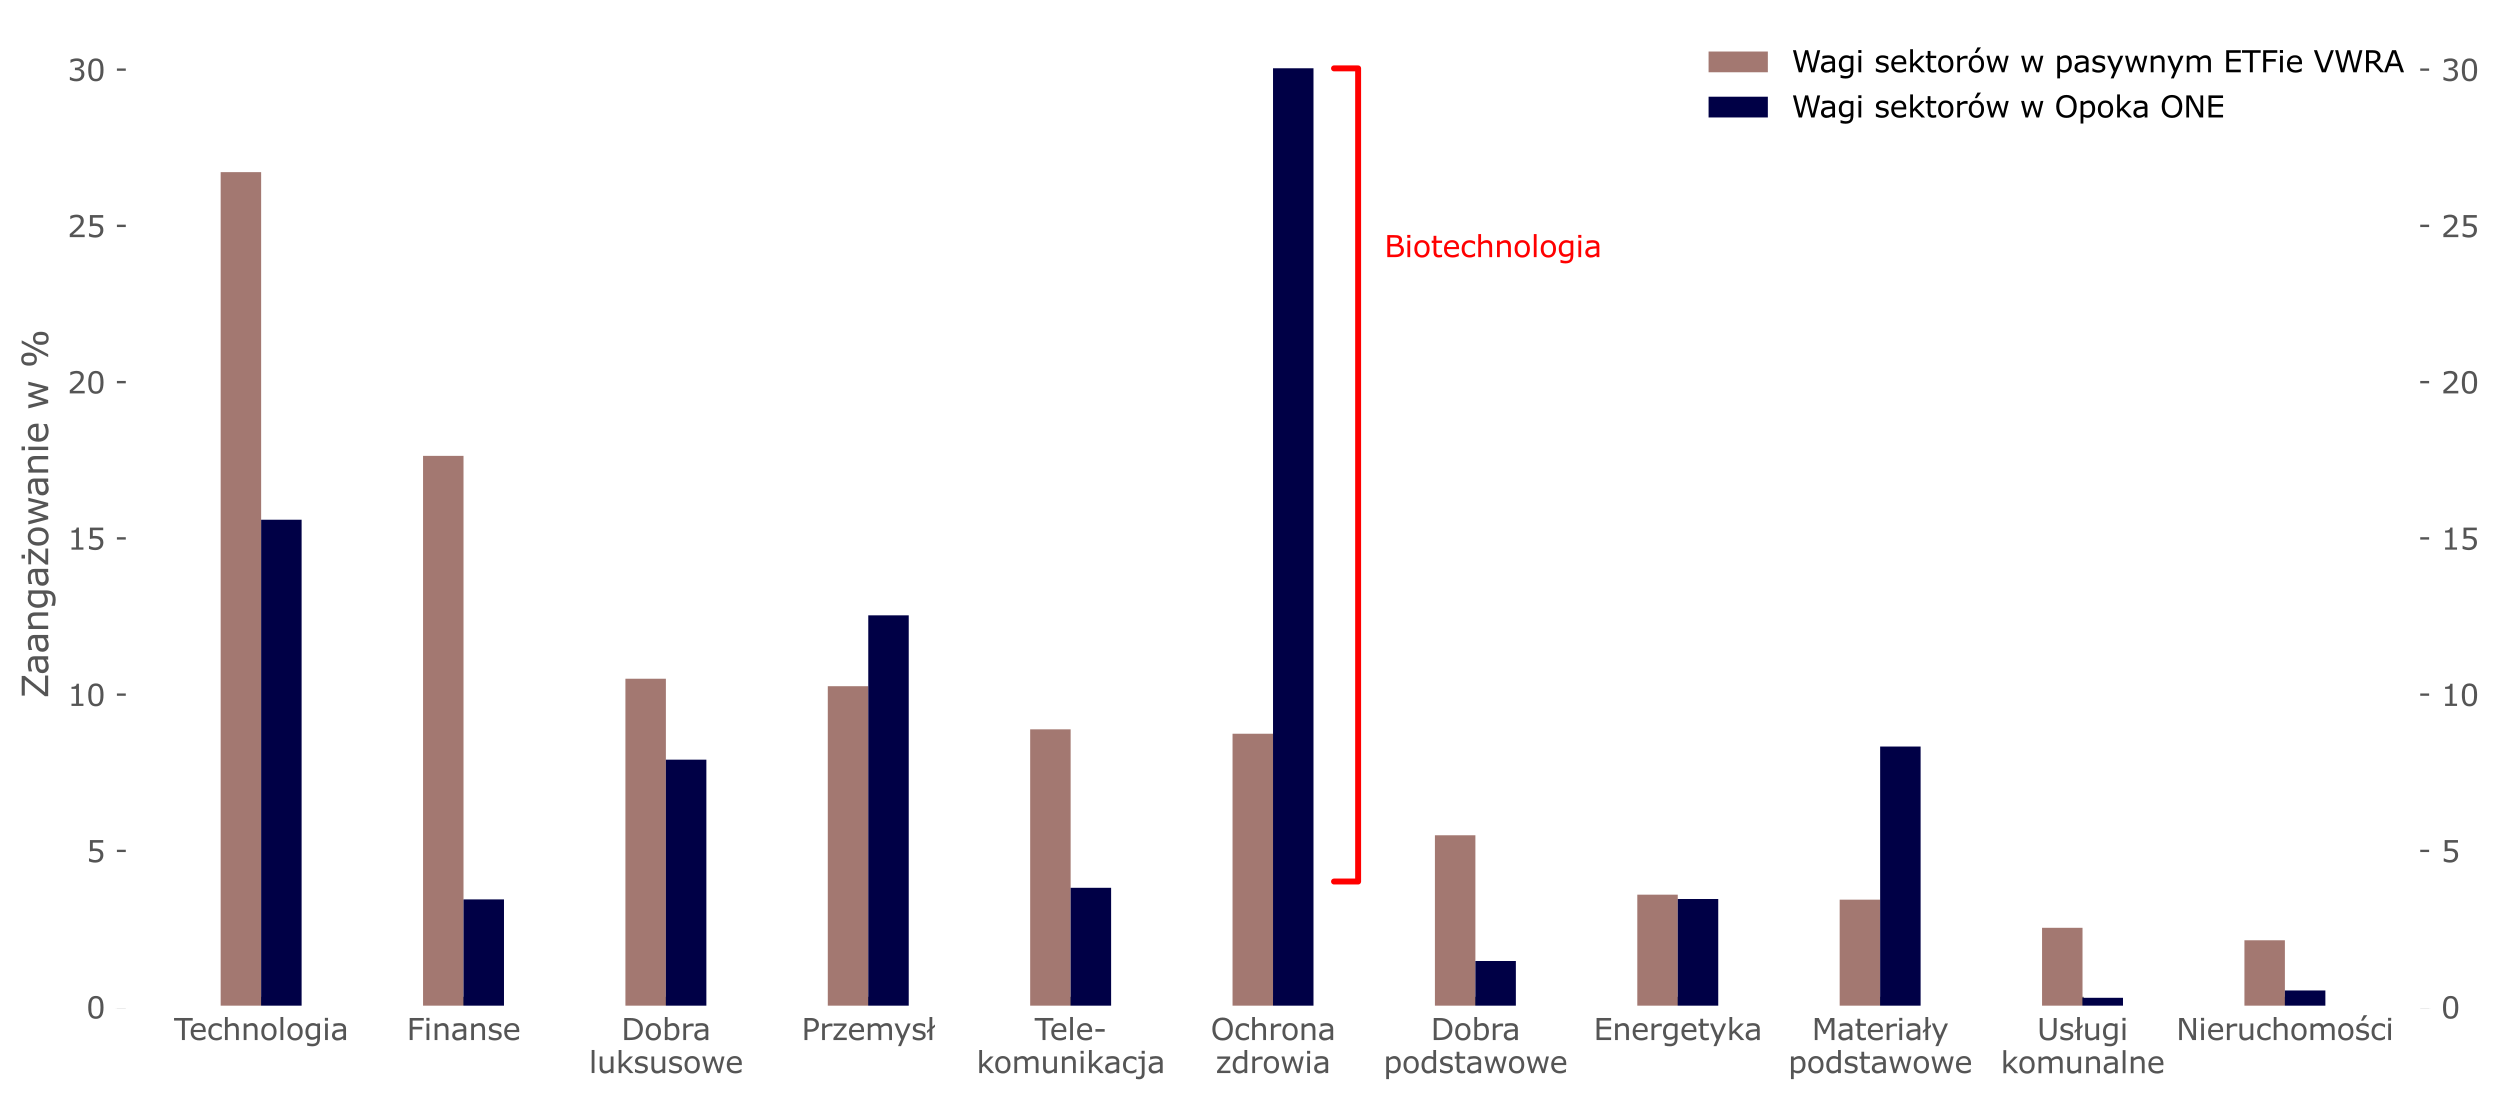 <svg version="1.1" xmlns="http://www.w3.org/2000/svg" viewBox="0 0 843.564 371.335" height="371.335pt" width="843.564pt" xmlns:xlink="http://www.w3.org/1999/xlink">
 <defs>
  <style type="text/css">*{stroke-linejoin: round; stroke-linecap: butt}</style>
 </defs>
 <g id="figure_1">
  <g id="patch_1">
   <path style="fill: #ffffff" d="M 0 371.335 
L 843.564 371.335 
L 843.564 0 
L 0 0 
z"></path>
  </g>
  <g id="axes_1">
   <g id="patch_2">
    <path style="fill: #ffffff" d="M 38.949 339.84 
L 820.149 339.84 
L 820.149 7.2 
L 38.949 7.2 
z"></path>
   </g>
   <g id="matplotlib.axis_1"></g>
   <g id="matplotlib.axis_2"></g>
   <g id="patch_3">
    <path style="fill: none; stroke: #ffffff; stroke-linejoin: miter; stroke-linecap: square" d="M 38.949 339.84 
L 38.949 7.2"></path>
   </g>
   <g id="patch_4">
    <path style="fill: none; stroke: #ffffff; stroke-linejoin: miter; stroke-linecap: square" d="M 820.149 339.84 
L 820.149 7.2"></path>
   </g>
   <g id="patch_5">
    <path style="fill: none; stroke: #ffffff; stroke-linejoin: miter; stroke-linecap: square" d="M 38.949 339.84 
L 820.149 339.84"></path>
   </g>
   <g id="patch_6">
    <path style="fill: none; stroke: #ffffff; stroke-linejoin: miter; stroke-linecap: square" d="M 38.949 7.2 
L 820.149 7.2"></path>
   </g>
  </g>
  <g id="axes_2">
   <g id="patch_7">
    <path style="fill: #ffffff" d="M 38.949 339.84 
L 820.149 339.84 
L 820.149 7.2 
L 38.949 7.2 
z"></path>
   </g>
   <g id="matplotlib.axis_3">
    <g id="xtick_1">
     <g id="line2d_1">
      <path style="fill: none; stroke: #ffffff; stroke-width: 0.8; stroke-linecap: square" clip-path="url(#p72322d49a3)" d="M 88.115 339.84 
L 88.115 7.2"></path>
     </g>
     <g id="line2d_2">
      <defs>
       <path style="stroke: #555555; stroke-width: 0.8" d="M 0 0 
L 0 -3.5" id="m194897a6a4"></path>
      </defs>
      <g>
       <use style="fill: #555555; stroke: #555555; stroke-width: 0.8" y="339.84" x="88.115" xlink:href="#m194897a6a4"></use>
      </g>
     </g>
     <g id="text_1">
      
      <g transform="translate(58.728 350.938) scale(0.1 -0.1)" style="fill: #555555">
       <defs>
        <path transform="scale(0.016)" d="M 3944 4103 
L 2281 4103 
L 2281 0 
L 1663 0 
L 1663 4103 
L 0 4103 
L 0 4653 
L 3944 4653 
L 3944 4103 
z" id="Verdana-54"></path>
        <path transform="scale(0.016)" d="M 3500 1684 
L 928 1684 
Q 928 1363 1025 1123 
Q 1122 884 1291 731 
Q 1453 581 1676 506 
Q 1900 431 2169 431 
Q 2525 431 2886 573 
Q 3247 716 3400 853 
L 3431 853 
L 3431 213 
Q 3134 88 2825 3 
Q 2516 -81 2175 -81 
Q 1306 -81 818 389 
Q 331 859 331 1725 
Q 331 2581 798 3084 
Q 1266 3588 2028 3588 
Q 2734 3588 3117 3175 
Q 3500 2763 3500 2003 
L 3500 1684 
z
M 2928 2134 
Q 2925 2597 2695 2850 
Q 2466 3103 1997 3103 
Q 1525 3103 1245 2825 
Q 966 2547 928 2134 
L 2928 2134 
z" id="Verdana-65"></path>
        <path transform="scale(0.016)" d="M 3159 219 
Q 2866 78 2602 0 
Q 2338 -78 2041 -78 
Q 1663 -78 1347 33 
Q 1031 144 806 369 
Q 578 594 453 937 
Q 328 1281 328 1741 
Q 328 2597 798 3084 
Q 1269 3572 2041 3572 
Q 2341 3572 2630 3487 
Q 2919 3403 3159 3281 
L 3159 2628 
L 3128 2628 
Q 2859 2838 2573 2950 
Q 2288 3063 2016 3063 
Q 1516 3063 1227 2727 
Q 938 2391 938 1741 
Q 938 1109 1220 770 
Q 1503 431 2016 431 
Q 2194 431 2378 478 
Q 2563 525 2709 600 
Q 2838 666 2950 739 
Q 3063 813 3128 866 
L 3159 866 
L 3159 219 
z" id="Verdana-63"></path>
        <path transform="scale(0.016)" d="M 3497 0 
L 2909 0 
L 2909 1988 
Q 2909 2228 2881 2439 
Q 2853 2650 2778 2769 
Q 2700 2900 2553 2964 
Q 2406 3028 2172 3028 
Q 1931 3028 1668 2909 
Q 1406 2791 1166 2606 
L 1166 0 
L 578 0 
L 578 4863 
L 1166 4863 
L 1166 3103 
Q 1441 3331 1734 3459 
Q 2028 3588 2338 3588 
Q 2903 3588 3200 3247 
Q 3497 2906 3497 2266 
L 3497 0 
z" id="Verdana-68"></path>
        <path transform="scale(0.016)" d="M 3497 0 
L 2909 0 
L 2909 1988 
Q 2909 2228 2881 2439 
Q 2853 2650 2778 2769 
Q 2700 2900 2553 2964 
Q 2406 3028 2172 3028 
Q 1931 3028 1668 2909 
Q 1406 2791 1166 2606 
L 1166 0 
L 578 0 
L 578 3491 
L 1166 3491 
L 1166 3103 
Q 1441 3331 1734 3459 
Q 2028 3588 2338 3588 
Q 2903 3588 3200 3247 
Q 3497 2906 3497 2266 
L 3497 0 
z" id="Verdana-6e"></path>
        <path transform="scale(0.016)" d="M 3553 1744 
Q 3553 891 3115 397 
Q 2678 -97 1944 -97 
Q 1203 -97 767 397 
Q 331 891 331 1744 
Q 331 2597 767 3092 
Q 1203 3588 1944 3588 
Q 2678 3588 3115 3092 
Q 3553 2597 3553 1744 
z
M 2947 1744 
Q 2947 2422 2681 2751 
Q 2416 3081 1944 3081 
Q 1466 3081 1202 2751 
Q 938 2422 938 1744 
Q 938 1088 1203 748 
Q 1469 409 1944 409 
Q 2413 409 2680 745 
Q 2947 1081 2947 1744 
z" id="Verdana-6f"></path>
        <path transform="scale(0.016)" d="M 1172 0 
L 584 0 
L 584 4863 
L 1172 4863 
L 1172 0 
z" id="Verdana-6c"></path>
        <path transform="scale(0.016)" d="M 3409 397 
Q 3409 -491 3006 -906 
Q 2603 -1322 1766 -1322 
Q 1488 -1322 1223 -1283 
Q 959 -1244 703 -1172 
L 703 -572 
L 734 -572 
Q 878 -628 1190 -711 
Q 1503 -794 1816 -794 
Q 2116 -794 2312 -722 
Q 2509 -650 2619 -522 
Q 2728 -400 2775 -228 
Q 2822 -56 2822 156 
L 2822 475 
Q 2556 263 2314 158 
Q 2072 53 1697 53 
Q 1072 53 705 504 
Q 338 956 338 1778 
Q 338 2228 464 2554 
Q 591 2881 809 3119 
Q 1013 3341 1303 3464 
Q 1594 3588 1881 3588 
Q 2184 3588 2389 3527 
Q 2594 3466 2822 3341 
L 2859 3491 
L 3409 3491 
L 3409 397 
z
M 2822 959 
L 2822 2863 
Q 2588 2969 2386 3014 
Q 2184 3059 1984 3059 
Q 1500 3059 1222 2734 
Q 944 2409 944 1791 
Q 944 1203 1150 900 
Q 1356 597 1834 597 
Q 2091 597 2348 695 
Q 2606 794 2822 959 
z" id="Verdana-67"></path>
        <path transform="scale(0.016)" d="M 1209 4075 
L 547 4075 
L 547 4684 
L 1209 4684 
L 1209 4075 
z
M 1172 0 
L 584 0 
L 584 3491 
L 1172 3491 
L 1172 0 
z" id="Verdana-69"></path>
        <path transform="scale(0.016)" d="M 3291 0 
L 2706 0 
L 2706 372 
Q 2628 319 2495 223 
Q 2363 128 2238 72 
Q 2091 0 1900 -48 
Q 1709 -97 1453 -97 
Q 981 -97 653 215 
Q 325 528 325 1013 
Q 325 1409 495 1654 
Q 666 1900 981 2041 
Q 1300 2181 1747 2231 
Q 2194 2281 2706 2306 
L 2706 2397 
Q 2706 2597 2636 2728 
Q 2566 2859 2434 2934 
Q 2309 3006 2134 3031 
Q 1959 3056 1769 3056 
Q 1538 3056 1253 2995 
Q 969 2934 666 2819 
L 634 2819 
L 634 3416 
Q 806 3463 1131 3519 
Q 1456 3575 1772 3575 
Q 2141 3575 2414 3514 
Q 2688 3453 2888 3306 
Q 3084 3163 3187 2934 
Q 3291 2706 3291 2369 
L 3291 0 
z
M 2706 859 
L 2706 1831 
Q 2438 1816 2073 1784 
Q 1709 1753 1497 1694 
Q 1244 1622 1087 1470 
Q 931 1319 931 1053 
Q 931 753 1112 601 
Q 1294 450 1666 450 
Q 1975 450 2231 570 
Q 2488 691 2706 859 
z" id="Verdana-61"></path>
       </defs>
       <use xlink:href="#Verdana-54"></use>
       <use x="50.871" xlink:href="#Verdana-65"></use>
       <use x="110.441" xlink:href="#Verdana-63"></use>
       <use x="162.541" xlink:href="#Verdana-68"></use>
       <use x="225.822" xlink:href="#Verdana-6e"></use>
       <use x="289.104" xlink:href="#Verdana-6f"></use>
       <use x="349.797" xlink:href="#Verdana-6c"></use>
       <use x="377.238" xlink:href="#Verdana-6f"></use>
       <use x="437.932" xlink:href="#Verdana-67"></use>
       <use x="500.236" xlink:href="#Verdana-69"></use>
       <use x="527.678" xlink:href="#Verdana-61"></use>
      </g>
     </g>
    </g>
    <g id="xtick_2">
     <g id="line2d_3">
      <path style="fill: none; stroke: #ffffff; stroke-width: 0.8; stroke-linecap: square" clip-path="url(#p72322d49a3)" d="M 156.402 339.84 
L 156.402 7.2"></path>
     </g>
     <g id="line2d_4">
      <g>
       <use style="fill: #555555; stroke: #555555; stroke-width: 0.8" y="339.84" x="156.402" xlink:href="#m194897a6a4"></use>
      </g>
     </g>
     <g id="text_2">
      
      <g transform="translate(137.242 350.938) scale(0.1 -0.1)" style="fill: #555555">
       <defs>
        <path transform="scale(0.016)" d="M 3597 4103 
L 1244 4103 
L 1244 2791 
L 3266 2791 
L 3266 2241 
L 1244 2241 
L 1244 0 
L 625 0 
L 625 4653 
L 3597 4653 
L 3597 4103 
z" id="Verdana-46"></path>
        <path transform="scale(0.016)" d="M 3072 1006 
Q 3072 528 2676 222 
Q 2281 -84 1597 -84 
Q 1209 -84 886 8 
Q 563 100 344 209 
L 344 869 
L 375 869 
Q 653 659 993 536 
Q 1334 413 1647 413 
Q 2034 413 2253 538 
Q 2472 663 2472 931 
Q 2472 1138 2353 1244 
Q 2234 1350 1897 1425 
Q 1772 1453 1570 1490 
Q 1369 1528 1203 1572 
Q 744 1694 551 1930 
Q 359 2166 359 2509 
Q 359 2725 448 2915 
Q 538 3106 719 3256 
Q 894 3403 1164 3489 
Q 1434 3575 1769 3575 
Q 2081 3575 2401 3498 
Q 2722 3422 2934 3313 
L 2934 2684 
L 2903 2684 
Q 2678 2850 2356 2964 
Q 2034 3078 1725 3078 
Q 1403 3078 1181 2954 
Q 959 2831 959 2588 
Q 959 2372 1094 2263 
Q 1225 2153 1519 2084 
Q 1681 2047 1882 2009 
Q 2084 1972 2219 1941 
Q 2628 1847 2850 1619 
Q 3072 1388 3072 1006 
z" id="Verdana-73"></path>
       </defs>
       <use xlink:href="#Verdana-46"></use>
       <use x="57.471" xlink:href="#Verdana-69"></use>
       <use x="84.912" xlink:href="#Verdana-6e"></use>
       <use x="148.193" xlink:href="#Verdana-61"></use>
       <use x="208.252" xlink:href="#Verdana-6e"></use>
       <use x="271.533" xlink:href="#Verdana-73"></use>
       <use x="323.633" xlink:href="#Verdana-65"></use>
      </g>
     </g>
    </g>
    <g id="xtick_3">
     <g id="line2d_5">
      <path style="fill: none; stroke: #ffffff; stroke-width: 0.8; stroke-linecap: square" clip-path="url(#p72322d49a3)" d="M 224.689 339.84 
L 224.689 7.2"></path>
     </g>
     <g id="line2d_6">
      <g>
       <use style="fill: #555555; stroke: #555555; stroke-width: 0.8" y="339.84" x="224.689" xlink:href="#m194897a6a4"></use>
      </g>
     </g>
     <g id="text_3">
      
      <g transform="translate(209.637 350.938) scale(0.1 -0.1)" style="fill: #555555">
       <defs>
        <path transform="scale(0.016)" d="M 4556 2322 
Q 4556 1688 4279 1172 
Q 4003 656 3544 372 
Q 3225 175 2833 87 
Q 2441 0 1800 0 
L 625 0 
L 625 4653 
L 1788 4653 
Q 2469 4653 2870 4554 
Q 3272 4456 3550 4284 
Q 4025 3988 4290 3494 
Q 4556 3000 4556 2322 
z
M 3909 2331 
Q 3909 2878 3718 3253 
Q 3528 3628 3150 3844 
Q 2875 4000 2565 4061 
Q 2256 4122 1825 4122 
L 1244 4122 
L 1244 531 
L 1825 531 
Q 2272 531 2605 597 
Q 2938 663 3216 841 
Q 3563 1063 3736 1425 
Q 3909 1788 3909 2331 
z" id="Verdana-44"></path>
        <path transform="scale(0.016)" d="M 3650 1772 
Q 3650 1334 3526 984 
Q 3403 634 3194 397 
Q 2972 150 2706 26 
Q 2441 -97 2122 -97 
Q 1825 -97 1603 -26 
Q 1381 44 1166 163 
L 1128 0 
L 578 0 
L 578 4863 
L 1166 4863 
L 1166 3125 
Q 1413 3328 1691 3458 
Q 1969 3588 2316 3588 
Q 2934 3588 3292 3113 
Q 3650 2638 3650 1772 
z
M 3044 1756 
Q 3044 2381 2837 2704 
Q 2631 3028 2172 3028 
Q 1916 3028 1653 2917 
Q 1391 2806 1166 2631 
L 1166 631 
Q 1416 519 1595 475 
Q 1775 431 2003 431 
Q 2491 431 2767 751 
Q 3044 1072 3044 1756 
z" id="Verdana-62"></path>
        <path transform="scale(0.016)" d="M 2756 2850 
L 2725 2850 
Q 2594 2881 2470 2895 
Q 2347 2909 2178 2909 
Q 1906 2909 1653 2789 
Q 1400 2669 1166 2478 
L 1166 0 
L 578 0 
L 578 3491 
L 1166 3491 
L 1166 2975 
Q 1516 3256 1783 3373 
Q 2050 3491 2328 3491 
Q 2481 3491 2550 3483 
Q 2619 3475 2756 3453 
L 2756 2850 
z" id="Verdana-72"></path>
       </defs>
       <use xlink:href="#Verdana-44"></use>
       <use x="77.051" xlink:href="#Verdana-6f"></use>
       <use x="137.744" xlink:href="#Verdana-62"></use>
       <use x="200.049" xlink:href="#Verdana-72"></use>
       <use x="240.975" xlink:href="#Verdana-61"></use>
      </g>
      
      <g transform="translate(198.714 362.069) scale(0.1 -0.1)" style="fill: #555555">
       <defs>
        <path transform="scale(0.016)" d="M 3472 0 
L 2884 0 
L 2884 388 
Q 2588 153 2316 28 
Q 2044 -97 1716 -97 
Q 1166 -97 859 239 
Q 553 575 553 1225 
L 553 3491 
L 1141 3491 
L 1141 1503 
Q 1141 1238 1166 1048 
Q 1191 859 1272 725 
Q 1356 588 1490 525 
Q 1625 463 1881 463 
Q 2109 463 2379 581 
Q 2650 700 2884 884 
L 2884 3491 
L 3472 3491 
L 3472 0 
z" id="Verdana-75"></path>
        <path transform="scale(0.016)" d="M 3747 0 
L 2972 0 
L 1572 1528 
L 1191 1166 
L 1191 0 
L 603 0 
L 603 4863 
L 1191 4863 
L 1191 1744 
L 2888 3491 
L 3628 3491 
L 2006 1878 
L 3747 0 
z" id="Verdana-6b"></path>
        <path transform="scale(0.016)" d="M 4969 3491 
L 4059 0 
L 3516 0 
L 2619 2691 
L 1728 0 
L 1188 0 
L 269 3491 
L 881 3491 
L 1522 788 
L 2394 3491 
L 2878 3491 
L 3772 788 
L 4378 3491 
L 4969 3491 
z" id="Verdana-77"></path>
       </defs>
       <use xlink:href="#Verdana-6c"></use>
       <use x="27.441" xlink:href="#Verdana-75"></use>
       <use x="90.723" xlink:href="#Verdana-6b"></use>
       <use x="149.902" xlink:href="#Verdana-73"></use>
       <use x="202.002" xlink:href="#Verdana-75"></use>
       <use x="265.283" xlink:href="#Verdana-73"></use>
       <use x="317.383" xlink:href="#Verdana-6f"></use>
       <use x="378.076" xlink:href="#Verdana-77"></use>
       <use x="459.912" xlink:href="#Verdana-65"></use>
      </g>
     </g>
    </g>
    <g id="xtick_4">
     <g id="line2d_7">
      <path style="fill: none; stroke: #ffffff; stroke-width: 0.8; stroke-linecap: square" clip-path="url(#p72322d49a3)" d="M 292.975 339.84 
L 292.975 7.2"></path>
     </g>
     <g id="line2d_8">
      <g>
       <use style="fill: #555555; stroke: #555555; stroke-width: 0.8" y="339.84" x="292.975" xlink:href="#m194897a6a4"></use>
      </g>
     </g>
     <g id="text_4">
      
      <g transform="translate(270.453 350.938) scale(0.1 -0.1)" style="fill: #555555">
       <defs>
        <path transform="scale(0.016)" d="M 3669 3247 
Q 3669 2938 3561 2673 
Q 3453 2409 3259 2216 
Q 3019 1975 2691 1854 
Q 2363 1734 1863 1734 
L 1244 1734 
L 1244 0 
L 625 0 
L 625 4653 
L 1888 4653 
Q 2306 4653 2597 4583 
Q 2888 4513 3113 4363 
Q 3378 4184 3523 3918 
Q 3669 3653 3669 3247 
z
M 3025 3231 
Q 3025 3472 2940 3650 
Q 2856 3828 2684 3941 
Q 2534 4038 2342 4080 
Q 2150 4122 1856 4122 
L 1244 4122 
L 1244 2263 
L 1766 2263 
Q 2141 2263 2375 2330 
Q 2609 2397 2756 2544 
Q 2903 2694 2964 2859 
Q 3025 3025 3025 3231 
z" id="Verdana-50"></path>
        <path transform="scale(0.016)" d="M 3109 0 
L 291 0 
L 291 434 
L 2325 3000 
L 334 3000 
L 334 3491 
L 3056 3491 
L 3056 3072 
L 1013 497 
L 3109 497 
L 3109 0 
z" id="Verdana-7a"></path>
        <path transform="scale(0.016)" d="M 5672 0 
L 5084 0 
L 5084 1988 
Q 5084 2213 5064 2422 
Q 5044 2631 4978 2756 
Q 4906 2891 4772 2959 
Q 4638 3028 4384 3028 
Q 4138 3028 3891 2904 
Q 3644 2781 3397 2591 
Q 3406 2519 3412 2423 
Q 3419 2328 3419 2234 
L 3419 0 
L 2831 0 
L 2831 1988 
Q 2831 2219 2811 2426 
Q 2791 2634 2725 2759 
Q 2653 2894 2518 2961 
Q 2384 3028 2131 3028 
Q 1891 3028 1648 2909 
Q 1406 2791 1166 2606 
L 1166 0 
L 578 0 
L 578 3491 
L 1166 3491 
L 1166 3103 
Q 1441 3331 1714 3459 
Q 1988 3588 2297 3588 
Q 2653 3588 2901 3438 
Q 3150 3288 3272 3022 
Q 3628 3322 3922 3455 
Q 4216 3588 4550 3588 
Q 5125 3588 5398 3239 
Q 5672 2891 5672 2266 
L 5672 0 
z" id="Verdana-6d"></path>
        <path transform="scale(0.016)" d="M 3597 3491 
L 1559 -1288 
L 931 -1288 
L 1581 169 
L 191 3491 
L 828 3491 
L 1900 903 
L 2981 3491 
L 3597 3491 
z" id="Verdana-79"></path>
        <path transform="scale(0.016)" d="M 1769 2781 
L 1203 2328 
L 1203 0 
L 616 0 
L 616 1900 
L 75 1459 
L 75 1956 
L 616 2388 
L 616 4863 
L 1203 4863 
L 1203 2816 
L 1769 3278 
L 1769 2781 
z" id="Verdana-142"></path>
       </defs>
       <use xlink:href="#Verdana-50"></use>
       <use x="60.303" xlink:href="#Verdana-72"></use>
       <use x="102.979" xlink:href="#Verdana-7a"></use>
       <use x="154.893" xlink:href="#Verdana-65"></use>
       <use x="214.463" xlink:href="#Verdana-6d"></use>
       <use x="310.729" xlink:href="#Verdana-79"></use>
       <use x="369.908" xlink:href="#Verdana-73"></use>
       <use x="422.008" xlink:href="#Verdana-142"></use>
      </g>
     </g>
    </g>
    <g id="xtick_5">
     <g id="line2d_9">
      <path style="fill: none; stroke: #ffffff; stroke-width: 0.8; stroke-linecap: square" clip-path="url(#p72322d49a3)" d="M 361.262 339.84 
L 361.262 7.2"></path>
     </g>
     <g id="line2d_10">
      <g>
       <use style="fill: #555555; stroke: #555555; stroke-width: 0.8" y="339.84" x="361.262" xlink:href="#m194897a6a4"></use>
      </g>
     </g>
     <g id="text_5">
      
      <g transform="translate(349.118 350.938) scale(0.1 -0.1)" style="fill: #555555">
       <defs>
        <path transform="scale(0.016)" d="M 2428 1753 
L 478 1753 
L 478 2319 
L 2428 2319 
L 2428 1753 
z" id="Verdana-2d"></path>
       </defs>
       <use xlink:href="#Verdana-54"></use>
       <use x="50.871" xlink:href="#Verdana-65"></use>
       <use x="110.441" xlink:href="#Verdana-6c"></use>
       <use x="137.883" xlink:href="#Verdana-65"></use>
       <use x="197.453" xlink:href="#Verdana-2d"></use>
      </g>
      
      <g transform="translate(329.464 362.069) scale(0.1 -0.1)" style="fill: #555555">
       <defs>
        <path transform="scale(0.016)" d="M 1666 4075 
L 1003 4075 
L 1003 4684 
L 1666 4684 
L 1666 4075 
z
M 1628 -84 
Q 1628 -697 1315 -1009 
Q 1003 -1322 478 -1322 
Q 353 -1322 148 -1297 
Q -56 -1272 -194 -1234 
L -194 -675 
L -163 -675 
Q -75 -709 73 -753 
Q 222 -797 363 -797 
Q 588 -797 725 -734 
Q 863 -672 931 -547 
Q 1000 -422 1020 -245 
Q 1041 -69 1041 184 
L 1041 2997 
L 313 2997 
L 313 3491 
L 1628 3491 
L 1628 -84 
z" id="Verdana-6a"></path>
       </defs>
       <use xlink:href="#Verdana-6b"></use>
       <use x="58.18" xlink:href="#Verdana-6f"></use>
       <use x="118.873" xlink:href="#Verdana-6d"></use>
       <use x="216.139" xlink:href="#Verdana-75"></use>
       <use x="279.42" xlink:href="#Verdana-6e"></use>
       <use x="342.701" xlink:href="#Verdana-69"></use>
       <use x="370.143" xlink:href="#Verdana-6b"></use>
       <use x="429.322" xlink:href="#Verdana-61"></use>
       <use x="489.381" xlink:href="#Verdana-63"></use>
       <use x="541.48" xlink:href="#Verdana-6a"></use>
       <use x="575.904" xlink:href="#Verdana-61"></use>
      </g>
     </g>
    </g>
    <g id="xtick_6">
     <g id="line2d_11">
      <path style="fill: none; stroke: #ffffff; stroke-width: 0.8; stroke-linecap: square" clip-path="url(#p72322d49a3)" d="M 429.549 339.84 
L 429.549 7.2"></path>
     </g>
     <g id="line2d_12">
      <g>
       <use style="fill: #555555; stroke: #555555; stroke-width: 0.8" y="339.84" x="429.549" xlink:href="#m194897a6a4"></use>
      </g>
     </g>
     <g id="text_6">
      
      <g transform="translate(408.509 350.938) scale(0.1 -0.1)" style="fill: #555555">
       <defs>
        <path transform="scale(0.016)" d="M 4094 4119 
Q 4378 3806 4529 3353 
Q 4681 2900 4681 2325 
Q 4681 1750 4526 1295 
Q 4372 841 4094 538 
Q 3806 222 3414 62 
Q 3022 -97 2519 -97 
Q 2028 -97 1626 65 
Q 1225 228 944 538 
Q 663 847 511 1297 
Q 359 1747 359 2325 
Q 359 2894 509 3345 
Q 659 3797 947 4119 
Q 1222 4425 1630 4587 
Q 2038 4750 2519 4750 
Q 3019 4750 3417 4586 
Q 3816 4422 4094 4119 
z
M 4038 2325 
Q 4038 3231 3631 3723 
Q 3225 4216 2522 4216 
Q 1813 4216 1408 3723 
Q 1003 3231 1003 2325 
Q 1003 1409 1415 923 
Q 1828 438 2522 438 
Q 3216 438 3627 923 
Q 4038 1409 4038 2325 
z" id="Verdana-4f"></path>
       </defs>
       <use xlink:href="#Verdana-4f"></use>
       <use x="78.711" xlink:href="#Verdana-63"></use>
       <use x="130.811" xlink:href="#Verdana-68"></use>
       <use x="194.092" xlink:href="#Verdana-72"></use>
       <use x="236.768" xlink:href="#Verdana-6f"></use>
       <use x="297.461" xlink:href="#Verdana-6e"></use>
       <use x="360.742" xlink:href="#Verdana-61"></use>
      </g>
      
      <g transform="translate(410.196 362.069) scale(0.1 -0.1)" style="fill: #555555">
       <defs>
        <path transform="scale(0.016)" d="M 3409 0 
L 2822 0 
L 2822 366 
Q 2569 147 2294 25 
Q 2019 -97 1697 -97 
Q 1072 -97 705 384 
Q 338 866 338 1719 
Q 338 2163 464 2509 
Q 591 2856 806 3100 
Q 1019 3338 1301 3463 
Q 1584 3588 1888 3588 
Q 2163 3588 2375 3530 
Q 2588 3472 2822 3350 
L 2822 4863 
L 3409 4863 
L 3409 0 
z
M 2822 859 
L 2822 2863 
Q 2584 2969 2396 3009 
Q 2209 3050 1988 3050 
Q 1494 3050 1219 2706 
Q 944 2363 944 1731 
Q 944 1109 1156 786 
Q 1369 463 1838 463 
Q 2088 463 2344 573 
Q 2600 684 2822 859 
z" id="Verdana-64"></path>
       </defs>
       <use xlink:href="#Verdana-7a"></use>
       <use x="52.039" xlink:href="#Verdana-64"></use>
       <use x="114.344" xlink:href="#Verdana-72"></use>
       <use x="157.02" xlink:href="#Verdana-6f"></use>
       <use x="217.713" xlink:href="#Verdana-77"></use>
       <use x="299.549" xlink:href="#Verdana-69"></use>
       <use x="326.99" xlink:href="#Verdana-61"></use>
      </g>
     </g>
    </g>
    <g id="xtick_7">
     <g id="line2d_13">
      <path style="fill: none; stroke: #ffffff; stroke-width: 0.8; stroke-linecap: square" clip-path="url(#p72322d49a3)" d="M 497.835 339.84 
L 497.835 7.2"></path>
     </g>
     <g id="line2d_14">
      <g>
       <use style="fill: #555555; stroke: #555555; stroke-width: 0.8" y="339.84" x="497.835" xlink:href="#m194897a6a4"></use>
      </g>
     </g>
     <g id="text_7">
      
      <g transform="translate(482.784 350.938) scale(0.1 -0.1)" style="fill: #555555">
       <use xlink:href="#Verdana-44"></use>
       <use x="77.051" xlink:href="#Verdana-6f"></use>
       <use x="137.744" xlink:href="#Verdana-62"></use>
       <use x="200.049" xlink:href="#Verdana-72"></use>
       <use x="240.975" xlink:href="#Verdana-61"></use>
      </g>
      
      <g transform="translate(466.819 362.069) scale(0.1 -0.1)" style="fill: #555555">
       <defs>
        <path transform="scale(0.016)" d="M 3650 1788 
Q 3650 1363 3528 1011 
Q 3406 659 3184 416 
Q 2978 184 2698 57 
Q 2419 -69 2106 -69 
Q 1834 -69 1614 -9 
Q 1394 50 1166 175 
L 1166 -1288 
L 578 -1288 
L 578 3491 
L 1166 3491 
L 1166 3125 
Q 1400 3322 1692 3455 
Q 1984 3588 2316 3588 
Q 2947 3588 3298 3111 
Q 3650 2634 3650 1788 
z
M 3044 1772 
Q 3044 2403 2828 2715 
Q 2613 3028 2166 3028 
Q 1913 3028 1656 2918 
Q 1400 2809 1166 2631 
L 1166 653 
Q 1416 541 1595 500 
Q 1775 459 2003 459 
Q 2494 459 2769 790 
Q 3044 1122 3044 1772 
z" id="Verdana-70"></path>
        <path transform="scale(0.016)" d="M 2391 31 
Q 2225 -13 2029 -41 
Q 1834 -69 1681 -69 
Q 1147 -69 869 218 
Q 591 506 591 1141 
L 591 2997 
L 194 2997 
L 194 3491 
L 591 3491 
L 591 4494 
L 1178 4494 
L 1178 3491 
L 2391 3491 
L 2391 2997 
L 1178 2997 
L 1178 1406 
Q 1178 1131 1190 976 
Q 1203 822 1278 688 
Q 1347 563 1467 505 
Q 1588 447 1834 447 
Q 1978 447 2134 489 
Q 2291 531 2359 559 
L 2391 559 
L 2391 31 
z" id="Verdana-74"></path>
       </defs>
       <use xlink:href="#Verdana-70"></use>
       <use x="62.305" xlink:href="#Verdana-6f"></use>
       <use x="122.998" xlink:href="#Verdana-64"></use>
       <use x="185.303" xlink:href="#Verdana-73"></use>
       <use x="237.402" xlink:href="#Verdana-74"></use>
       <use x="276.807" xlink:href="#Verdana-61"></use>
       <use x="336.365" xlink:href="#Verdana-77"></use>
       <use x="418.201" xlink:href="#Verdana-6f"></use>
       <use x="478.895" xlink:href="#Verdana-77"></use>
       <use x="560.73" xlink:href="#Verdana-65"></use>
      </g>
     </g>
    </g>
    <g id="xtick_8">
     <g id="line2d_15">
      <path style="fill: none; stroke: #ffffff; stroke-width: 0.8; stroke-linecap: square" clip-path="url(#p72322d49a3)" d="M 566.122 339.84 
L 566.122 7.2"></path>
     </g>
     <g id="line2d_16">
      <g>
       <use style="fill: #555555; stroke: #555555; stroke-width: 0.8" y="339.84" x="566.122" xlink:href="#m194897a6a4"></use>
      </g>
     </g>
     <g id="text_8">
      
      <g transform="translate(537.722 350.938) scale(0.1 -0.1)" style="fill: #555555">
       <defs>
        <path transform="scale(0.016)" d="M 3691 0 
L 625 0 
L 625 4653 
L 3691 4653 
L 3691 4103 
L 1244 4103 
L 1244 2828 
L 3691 2828 
L 3691 2278 
L 1244 2278 
L 1244 550 
L 3691 550 
L 3691 0 
z" id="Verdana-45"></path>
       </defs>
       <use xlink:href="#Verdana-45"></use>
       <use x="63.232" xlink:href="#Verdana-6e"></use>
       <use x="126.514" xlink:href="#Verdana-65"></use>
       <use x="186.084" xlink:href="#Verdana-72"></use>
       <use x="228.76" xlink:href="#Verdana-67"></use>
       <use x="291.064" xlink:href="#Verdana-65"></use>
       <use x="350.635" xlink:href="#Verdana-74"></use>
       <use x="389.539" xlink:href="#Verdana-79"></use>
       <use x="448.719" xlink:href="#Verdana-6b"></use>
       <use x="507.898" xlink:href="#Verdana-61"></use>
      </g>
     </g>
    </g>
    <g id="xtick_9">
     <g id="line2d_17">
      <path style="fill: none; stroke: #ffffff; stroke-width: 0.8; stroke-linecap: square" clip-path="url(#p72322d49a3)" d="M 634.409 339.84 
L 634.409 7.2"></path>
     </g>
     <g id="line2d_18">
      <g>
       <use style="fill: #555555; stroke: #555555; stroke-width: 0.8" y="339.84" x="634.409" xlink:href="#m194897a6a4"></use>
      </g>
     </g>
     <g id="text_9">
      
      <g transform="translate(611.353 350.938) scale(0.1 -0.1)" style="fill: #555555">
       <defs>
        <path transform="scale(0.016)" d="M 4769 0 
L 4150 0 
L 4150 4009 
L 2856 1281 
L 2488 1281 
L 1203 4009 
L 1203 0 
L 625 0 
L 625 4653 
L 1469 4653 
L 2709 2063 
L 3909 4653 
L 4769 4653 
L 4769 0 
z" id="Verdana-4d"></path>
       </defs>
       <use xlink:href="#Verdana-4d"></use>
       <use x="84.277" xlink:href="#Verdana-61"></use>
       <use x="144.336" xlink:href="#Verdana-74"></use>
       <use x="183.74" xlink:href="#Verdana-65"></use>
       <use x="243.311" xlink:href="#Verdana-72"></use>
       <use x="285.986" xlink:href="#Verdana-69"></use>
       <use x="313.428" xlink:href="#Verdana-61"></use>
       <use x="373.486" xlink:href="#Verdana-142"></use>
       <use x="401.904" xlink:href="#Verdana-79"></use>
      </g>
      
      <g transform="translate(603.392 362.069) scale(0.1 -0.1)" style="fill: #555555">
       <use xlink:href="#Verdana-70"></use>
       <use x="62.305" xlink:href="#Verdana-6f"></use>
       <use x="122.998" xlink:href="#Verdana-64"></use>
       <use x="185.303" xlink:href="#Verdana-73"></use>
       <use x="237.402" xlink:href="#Verdana-74"></use>
       <use x="276.807" xlink:href="#Verdana-61"></use>
       <use x="336.365" xlink:href="#Verdana-77"></use>
       <use x="418.201" xlink:href="#Verdana-6f"></use>
       <use x="478.895" xlink:href="#Verdana-77"></use>
       <use x="560.73" xlink:href="#Verdana-65"></use>
      </g>
     </g>
    </g>
    <g id="xtick_10">
     <g id="line2d_19">
      <path style="fill: none; stroke: #ffffff; stroke-width: 0.8; stroke-linecap: square" clip-path="url(#p72322d49a3)" d="M 702.696 339.84 
L 702.696 7.2"></path>
     </g>
     <g id="line2d_20">
      <g>
       <use style="fill: #555555; stroke: #555555; stroke-width: 0.8" y="339.84" x="702.696" xlink:href="#m194897a6a4"></use>
      </g>
     </g>
     <g id="text_10">
      
      <g transform="translate(687.359 350.938) scale(0.1 -0.1)" style="fill: #555555">
       <defs>
        <path transform="scale(0.016)" d="M 4128 1869 
Q 4128 1363 4017 986 
Q 3906 609 3653 359 
Q 3413 122 3091 12 
Q 2769 -97 2341 -97 
Q 1903 -97 1578 18 
Q 1253 134 1031 359 
Q 778 616 667 978 
Q 556 1341 556 1869 
L 556 4653 
L 1175 4653 
L 1175 1838 
Q 1175 1459 1226 1240 
Q 1278 1022 1400 844 
Q 1538 641 1773 537 
Q 2009 434 2341 434 
Q 2675 434 2909 536 
Q 3144 638 3284 844 
Q 3406 1022 3457 1251 
Q 3509 1481 3509 1822 
L 3509 4653 
L 4128 4653 
L 4128 1869 
z" id="Verdana-55"></path>
       </defs>
       <use xlink:href="#Verdana-55"></use>
       <use x="73.193" xlink:href="#Verdana-73"></use>
       <use x="125.293" xlink:href="#Verdana-142"></use>
       <use x="153.711" xlink:href="#Verdana-75"></use>
       <use x="216.992" xlink:href="#Verdana-67"></use>
       <use x="279.297" xlink:href="#Verdana-69"></use>
      </g>
      
      <g transform="translate(675.042 362.122) scale(0.1 -0.1)" style="fill: #555555">
       <use xlink:href="#Verdana-6b"></use>
       <use x="58.18" xlink:href="#Verdana-6f"></use>
       <use x="118.873" xlink:href="#Verdana-6d"></use>
       <use x="216.139" xlink:href="#Verdana-75"></use>
       <use x="279.42" xlink:href="#Verdana-6e"></use>
       <use x="342.701" xlink:href="#Verdana-61"></use>
       <use x="402.76" xlink:href="#Verdana-6c"></use>
       <use x="430.201" xlink:href="#Verdana-6e"></use>
       <use x="493.482" xlink:href="#Verdana-65"></use>
      </g>
     </g>
    </g>
    <g id="xtick_11">
     <g id="line2d_21">
      <path style="fill: none; stroke: #ffffff; stroke-width: 0.8; stroke-linecap: square" clip-path="url(#p72322d49a3)" d="M 770.982 339.84 
L 770.982 7.2"></path>
     </g>
     <g id="line2d_22">
      <g>
       <use style="fill: #555555; stroke: #555555; stroke-width: 0.8" y="339.84" x="770.982" xlink:href="#m194897a6a4"></use>
      </g>
     </g>
     <g id="text_11">
      
      <g transform="translate(734.311 350.938) scale(0.1 -0.1)" style="fill: #555555">
       <defs>
        <path transform="scale(0.016)" d="M 4175 0 
L 3409 0 
L 1203 4163 
L 1203 0 
L 625 0 
L 625 4653 
L 1584 4653 
L 3597 853 
L 3597 4653 
L 4175 4653 
L 4175 0 
z" id="Verdana-4e"></path>
        <path transform="scale(0.016)" d="M 3072 1006 
Q 3072 528 2676 222 
Q 2281 -84 1597 -84 
Q 1209 -84 886 8 
Q 563 100 344 209 
L 344 869 
L 375 869 
Q 653 659 993 536 
Q 1334 413 1647 413 
Q 2034 413 2253 538 
Q 2472 663 2472 931 
Q 2472 1138 2353 1244 
Q 2234 1350 1897 1425 
Q 1772 1453 1570 1490 
Q 1369 1528 1203 1572 
Q 744 1694 551 1930 
Q 359 2166 359 2509 
Q 359 2725 448 2915 
Q 538 3106 719 3256 
Q 894 3403 1164 3489 
Q 1434 3575 1769 3575 
Q 2081 3575 2401 3498 
Q 2722 3422 2934 3313 
L 2934 2684 
L 2903 2684 
Q 2678 2850 2356 2964 
Q 2034 3078 1725 3078 
Q 1403 3078 1181 2954 
Q 959 2831 959 2588 
Q 959 2372 1094 2263 
Q 1225 2153 1519 2084 
Q 1681 2047 1882 2009 
Q 2084 1972 2219 1941 
Q 2628 1847 2850 1619 
Q 3072 1388 3072 1006 
z
M 2673 5238 
L 1820 4069 
L 1355 4069 
L 1914 5238 
L 2673 5238 
z" id="Verdana-15b"></path>
       </defs>
       <use xlink:href="#Verdana-4e"></use>
       <use x="74.805" xlink:href="#Verdana-69"></use>
       <use x="102.246" xlink:href="#Verdana-65"></use>
       <use x="161.816" xlink:href="#Verdana-72"></use>
       <use x="204.492" xlink:href="#Verdana-75"></use>
       <use x="267.773" xlink:href="#Verdana-63"></use>
       <use x="319.873" xlink:href="#Verdana-68"></use>
       <use x="383.154" xlink:href="#Verdana-6f"></use>
       <use x="443.848" xlink:href="#Verdana-6d"></use>
       <use x="541.113" xlink:href="#Verdana-6f"></use>
       <use x="601.807" xlink:href="#Verdana-15b"></use>
       <use x="653.906" xlink:href="#Verdana-63"></use>
       <use x="706.006" xlink:href="#Verdana-69"></use>
      </g>
     </g>
    </g>
   </g>
   <g id="matplotlib.axis_4">
    <g id="ytick_1">
     <g id="line2d_23">
      <path style="fill: none; stroke: #ffffff; stroke-width: 0.8; stroke-linecap: square" clip-path="url(#p72322d49a3)" d="M 38.949 339.84 
L 820.149 339.84"></path>
     </g>
     <g id="line2d_24">
      <defs>
       <path style="stroke: #555555; stroke-width: 0.8" d="M 0 0 
L 3.5 0" id="m6bce0faaed"></path>
      </defs>
      <g>
       <use style="fill: #555555; stroke: #555555; stroke-width: 0.8" y="339.84" x="38.949" xlink:href="#m6bce0faaed"></use>
      </g>
     </g>
     <g id="line2d_25">
      <defs>
       <path style="stroke: #555555; stroke-width: 0.8" d="M 0 0 
L -3.5 0" id="md713fcbd37"></path>
      </defs>
      <g>
       <use style="fill: #555555; stroke: #555555; stroke-width: 0.8" y="339.84" x="820.149" xlink:href="#md713fcbd37"></use>
      </g>
     </g>
     <g id="text_12">
      
      <g transform="translate(29.091 343.639) scale(0.1 -0.1)" style="fill: #555555">
       <defs>
        <path transform="scale(0.016)" d="M 3647 2328 
Q 3647 1075 3255 489 
Q 2863 -97 2038 -97 
Q 1200 -97 814 497 
Q 428 1091 428 2322 
Q 428 3563 818 4155 
Q 1209 4747 2038 4747 
Q 2875 4747 3261 4145 
Q 3647 3544 3647 2328 
z
M 2825 909 
Q 2934 1163 2973 1505 
Q 3013 1847 3013 2328 
Q 3013 2803 2973 3153 
Q 2934 3503 2822 3747 
Q 2713 3988 2523 4109 
Q 2334 4231 2038 4231 
Q 1744 4231 1551 4109 
Q 1359 3988 1247 3741 
Q 1141 3509 1102 3137 
Q 1063 2766 1063 2322 
Q 1063 1834 1097 1506 
Q 1131 1178 1244 919 
Q 1347 675 1536 547 
Q 1725 419 2038 419 
Q 2331 419 2525 541 
Q 2719 663 2825 909 
z" id="Verdana-30"></path>
       </defs>
       <use xlink:href="#Verdana-30"></use>
      </g>
     </g>
     <g id="text_13">
      
      <g transform="translate(823.649 343.639) scale(0.1 -0.1)" style="fill: #555555">
       <use xlink:href="#Verdana-30"></use>
      </g>
     </g>
    </g>
    <g id="ytick_2">
     <g id="line2d_26">
      <path style="fill: none; stroke: #ffffff; stroke-width: 0.8; stroke-linecap: square" clip-path="url(#p72322d49a3)" d="M 38.949 287.116 
L 820.149 287.116"></path>
     </g>
     <g id="line2d_27">
      <g>
       <use style="fill: #555555; stroke: #555555; stroke-width: 0.8" y="287.116" x="38.949" xlink:href="#m6bce0faaed"></use>
      </g>
     </g>
     <g id="line2d_28">
      <g>
       <use style="fill: #555555; stroke: #555555; stroke-width: 0.8" y="287.116" x="820.149" xlink:href="#md713fcbd37"></use>
      </g>
     </g>
     <g id="text_14">
      
      <g transform="translate(29.091 290.915) scale(0.1 -0.1)" style="fill: #555555">
       <defs>
        <path transform="scale(0.016)" d="M 3616 1478 
Q 3616 1153 3497 856 
Q 3378 559 3172 356 
Q 2947 138 2636 20 
Q 2325 -97 1916 -97 
Q 1534 -97 1181 -17 
Q 828 63 584 175 
L 584 834 
L 628 834 
Q 884 672 1228 558 
Q 1572 444 1903 444 
Q 2125 444 2333 506 
Q 2541 569 2703 725 
Q 2841 859 2911 1046 
Q 2981 1234 2981 1481 
Q 2981 1722 2898 1887 
Q 2816 2053 2669 2153 
Q 2506 2272 2273 2320 
Q 2041 2369 1753 2369 
Q 1478 2369 1223 2331 
Q 969 2294 784 2256 
L 784 4653 
L 3584 4653 
L 3584 4106 
L 1388 4106 
L 1388 2869 
Q 1522 2881 1662 2887 
Q 1803 2894 1906 2894 
Q 2284 2894 2568 2830 
Q 2853 2766 3091 2603 
Q 3341 2431 3478 2159 
Q 3616 1888 3616 1478 
z" id="Verdana-35"></path>
       </defs>
       <use xlink:href="#Verdana-35"></use>
      </g>
     </g>
     <g id="text_15">
      
      <g transform="translate(823.649 290.915) scale(0.1 -0.1)" style="fill: #555555">
       <use xlink:href="#Verdana-35"></use>
      </g>
     </g>
    </g>
    <g id="ytick_3">
     <g id="line2d_29">
      <path style="fill: none; stroke: #ffffff; stroke-width: 0.8; stroke-linecap: square" clip-path="url(#p72322d49a3)" d="M 38.949 234.391 
L 820.149 234.391"></path>
     </g>
     <g id="line2d_30">
      <g>
       <use style="fill: #555555; stroke: #555555; stroke-width: 0.8" y="234.391" x="38.949" xlink:href="#m6bce0faaed"></use>
      </g>
     </g>
     <g id="line2d_31">
      <g>
       <use style="fill: #555555; stroke: #555555; stroke-width: 0.8" y="234.391" x="820.149" xlink:href="#md713fcbd37"></use>
      </g>
     </g>
     <g id="text_16">
      
      <g transform="translate(22.733 238.19) scale(0.1 -0.1)" style="fill: #555555">
       <defs>
        <path transform="scale(0.016)" d="M 3388 0 
L 869 0 
L 869 475 
L 1838 475 
L 1838 3594 
L 869 3594 
L 869 4019 
Q 1066 4019 1291 4051 
Q 1516 4084 1631 4147 
Q 1775 4225 1858 4345 
Q 1941 4466 1953 4669 
L 2438 4669 
L 2438 475 
L 3388 475 
L 3388 0 
z" id="Verdana-31"></path>
       </defs>
       <use xlink:href="#Verdana-31"></use>
       <use x="63.574" xlink:href="#Verdana-30"></use>
      </g>
     </g>
     <g id="text_17">
      
      <g transform="translate(823.649 238.19) scale(0.1 -0.1)" style="fill: #555555">
       <use xlink:href="#Verdana-31"></use>
       <use x="63.574" xlink:href="#Verdana-30"></use>
      </g>
     </g>
    </g>
    <g id="ytick_4">
     <g id="line2d_32">
      <path style="fill: none; stroke: #ffffff; stroke-width: 0.8; stroke-linecap: square" clip-path="url(#p72322d49a3)" d="M 38.949 181.667 
L 820.149 181.667"></path>
     </g>
     <g id="line2d_33">
      <g>
       <use style="fill: #555555; stroke: #555555; stroke-width: 0.8" y="181.667" x="38.949" xlink:href="#m6bce0faaed"></use>
      </g>
     </g>
     <g id="line2d_34">
      <g>
       <use style="fill: #555555; stroke: #555555; stroke-width: 0.8" y="181.667" x="820.149" xlink:href="#md713fcbd37"></use>
      </g>
     </g>
     <g id="text_18">
      
      <g transform="translate(22.733 185.466) scale(0.1 -0.1)" style="fill: #555555">
       <use xlink:href="#Verdana-31"></use>
       <use x="63.574" xlink:href="#Verdana-35"></use>
      </g>
     </g>
     <g id="text_19">
      
      <g transform="translate(823.649 185.466) scale(0.1 -0.1)" style="fill: #555555">
       <use xlink:href="#Verdana-31"></use>
       <use x="63.574" xlink:href="#Verdana-35"></use>
      </g>
     </g>
    </g>
    <g id="ytick_5">
     <g id="line2d_35">
      <path style="fill: none; stroke: #ffffff; stroke-width: 0.8; stroke-linecap: square" clip-path="url(#p72322d49a3)" d="M 38.949 128.942 
L 820.149 128.942"></path>
     </g>
     <g id="line2d_36">
      <g>
       <use style="fill: #555555; stroke: #555555; stroke-width: 0.8" y="128.942" x="38.949" xlink:href="#m6bce0faaed"></use>
      </g>
     </g>
     <g id="line2d_37">
      <g>
       <use style="fill: #555555; stroke: #555555; stroke-width: 0.8" y="128.942" x="820.149" xlink:href="#md713fcbd37"></use>
      </g>
     </g>
     <g id="text_20">
      
      <g transform="translate(22.733 132.741) scale(0.1 -0.1)" style="fill: #555555">
       <defs>
        <path transform="scale(0.016)" d="M 3653 0 
L 503 0 
L 503 653 
Q 831 934 1161 1215 
Q 1491 1497 1775 1775 
Q 2375 2356 2597 2698 
Q 2819 3041 2819 3438 
Q 2819 3800 2580 4004 
Q 2341 4209 1913 4209 
Q 1628 4209 1297 4109 
Q 966 4009 650 3803 
L 619 3803 
L 619 4459 
Q 841 4569 1211 4659 
Q 1581 4750 1928 4750 
Q 2644 4750 3050 4404 
Q 3456 4059 3456 3469 
Q 3456 3203 3389 2973 
Q 3322 2744 3191 2538 
Q 3069 2344 2905 2156 
Q 2741 1969 2506 1741 
Q 2172 1413 1815 1105 
Q 1459 797 1150 534 
L 3653 534 
L 3653 0 
z" id="Verdana-32"></path>
       </defs>
       <use xlink:href="#Verdana-32"></use>
       <use x="63.574" xlink:href="#Verdana-30"></use>
      </g>
     </g>
     <g id="text_21">
      
      <g transform="translate(823.649 132.741) scale(0.1 -0.1)" style="fill: #555555">
       <use xlink:href="#Verdana-32"></use>
       <use x="63.574" xlink:href="#Verdana-30"></use>
      </g>
     </g>
    </g>
    <g id="ytick_6">
     <g id="line2d_38">
      <path style="fill: none; stroke: #ffffff; stroke-width: 0.8; stroke-linecap: square" clip-path="url(#p72322d49a3)" d="M 38.949 76.218 
L 820.149 76.218"></path>
     </g>
     <g id="line2d_39">
      <g>
       <use style="fill: #555555; stroke: #555555; stroke-width: 0.8" y="76.218" x="38.949" xlink:href="#m6bce0faaed"></use>
      </g>
     </g>
     <g id="line2d_40">
      <g>
       <use style="fill: #555555; stroke: #555555; stroke-width: 0.8" y="76.218" x="820.149" xlink:href="#md713fcbd37"></use>
      </g>
     </g>
     <g id="text_22">
      
      <g transform="translate(22.733 80.017) scale(0.1 -0.1)" style="fill: #555555">
       <use xlink:href="#Verdana-32"></use>
       <use x="63.574" xlink:href="#Verdana-35"></use>
      </g>
     </g>
     <g id="text_23">
      
      <g transform="translate(823.649 80.017) scale(0.1 -0.1)" style="fill: #555555">
       <use xlink:href="#Verdana-32"></use>
       <use x="63.574" xlink:href="#Verdana-35"></use>
      </g>
     </g>
    </g>
    <g id="ytick_7">
     <g id="line2d_41">
      <path style="fill: none; stroke: #ffffff; stroke-width: 0.8; stroke-linecap: square" clip-path="url(#p72322d49a3)" d="M 38.949 23.493 
L 820.149 23.493"></path>
     </g>
     <g id="line2d_42">
      <g>
       <use style="fill: #555555; stroke: #555555; stroke-width: 0.8" y="23.493" x="38.949" xlink:href="#m6bce0faaed"></use>
      </g>
     </g>
     <g id="line2d_43">
      <g>
       <use style="fill: #555555; stroke: #555555; stroke-width: 0.8" y="23.493" x="820.149" xlink:href="#md713fcbd37"></use>
      </g>
     </g>
     <g id="text_24">
      
      <g transform="translate(22.733 27.293) scale(0.1 -0.1)" style="fill: #555555">
       <defs>
        <path transform="scale(0.016)" d="M 3244 2241 
Q 3394 2106 3491 1903 
Q 3588 1700 3588 1378 
Q 3588 1059 3472 793 
Q 3356 528 3147 331 
Q 2913 113 2595 8 
Q 2278 -97 1900 -97 
Q 1513 -97 1138 -4 
Q 763 88 522 197 
L 522 850 
L 569 850 
Q 834 675 1193 559 
Q 1553 444 1888 444 
Q 2084 444 2306 509 
Q 2528 575 2666 703 
Q 2809 841 2879 1006 
Q 2950 1172 2950 1425 
Q 2950 1675 2870 1839 
Q 2791 2003 2650 2097 
Q 2509 2194 2309 2230 
Q 2109 2266 1878 2266 
L 1597 2266 
L 1597 2784 
L 1816 2784 
Q 2291 2784 2573 2982 
Q 2856 3181 2856 3563 
Q 2856 3731 2784 3857 
Q 2713 3984 2584 4066 
Q 2450 4147 2297 4178 
Q 2144 4209 1950 4209 
Q 1653 4209 1318 4103 
Q 984 3997 688 3803 
L 656 3803 
L 656 4456 
Q 878 4566 1248 4658 
Q 1619 4750 1966 4750 
Q 2306 4750 2565 4687 
Q 2825 4625 3034 4488 
Q 3259 4338 3375 4125 
Q 3491 3913 3491 3628 
Q 3491 3241 3217 2952 
Q 2944 2663 2572 2588 
L 2572 2544 
Q 2722 2519 2915 2439 
Q 3109 2359 3244 2241 
z" id="Verdana-33"></path>
       </defs>
       <use xlink:href="#Verdana-33"></use>
       <use x="63.574" xlink:href="#Verdana-30"></use>
      </g>
     </g>
     <g id="text_25">
      
      <g transform="translate(823.649 27.293) scale(0.1 -0.1)" style="fill: #555555">
       <use xlink:href="#Verdana-33"></use>
       <use x="63.574" xlink:href="#Verdana-30"></use>
      </g>
     </g>
    </g>
    <g id="text_26">
     
     <g transform="translate(16.254 235.68) rotate(-90) scale(0.12 -0.12)" style="fill: #555555">
      <defs>
       <path transform="scale(0.016)" d="M 4025 0 
L 394 0 
L 394 575 
L 3247 4103 
L 500 4103 
L 500 4653 
L 3956 4653 
L 3956 4094 
L 1075 550 
L 4025 550 
L 4025 0 
z" id="Verdana-5a"></path>
       <path transform="scale(0.016)" d="M 3109 0 
L 291 0 
L 291 434 
L 2325 3000 
L 334 3000 
L 334 3491 
L 3056 3491 
L 3056 3072 
L 1013 497 
L 3109 497 
L 3109 0 
z
M 2022 4075 
L 1359 4075 
L 1359 4684 
L 2022 4684 
L 2022 4075 
z" id="Verdana-17c"></path>
       <path transform="scale(0.016)" id="Verdana-20"></path>
       <path transform="scale(0.016)" d="M 2763 3363 
Q 2763 2663 2467 2322 
Q 2172 1981 1616 1981 
Q 1047 1981 756 2322 
Q 466 2663 466 3359 
Q 466 4059 762 4400 
Q 1059 4741 1616 4741 
Q 2181 4741 2472 4397 
Q 2763 4053 2763 3363 
z
M 4922 4653 
L 2484 0 
L 1969 0 
L 4406 4653 
L 4922 4653 
z
M 6422 1291 
Q 6422 591 6125 250 
Q 5828 -91 5272 -91 
Q 4706 -91 4415 253 
Q 4125 597 4125 1288 
Q 4125 1988 4420 2328 
Q 4716 2669 5272 2669 
Q 5841 2669 6131 2328 
Q 6422 1988 6422 1291 
z
M 2206 3363 
Q 2206 3900 2067 4112 
Q 1928 4325 1616 4325 
Q 1297 4325 1159 4112 
Q 1022 3900 1022 3359 
Q 1022 2819 1159 2608 
Q 1297 2397 1616 2397 
Q 1928 2397 2067 2608 
Q 2206 2819 2206 3363 
z
M 5866 1291 
Q 5866 1828 5727 2040 
Q 5588 2253 5275 2253 
Q 4956 2253 4818 2040 
Q 4681 1828 4681 1288 
Q 4681 747 4818 536 
Q 4956 325 5275 325 
Q 5588 325 5727 536 
Q 5866 747 5866 1291 
z" id="Verdana-25"></path>
      </defs>
      <use xlink:href="#Verdana-5a"></use>
      <use x="66.006" xlink:href="#Verdana-61"></use>
      <use x="126.064" xlink:href="#Verdana-61"></use>
      <use x="186.123" xlink:href="#Verdana-6e"></use>
      <use x="249.404" xlink:href="#Verdana-67"></use>
      <use x="311.709" xlink:href="#Verdana-61"></use>
      <use x="371.768" xlink:href="#Verdana-17c"></use>
      <use x="424.307" xlink:href="#Verdana-6f"></use>
      <use x="485" xlink:href="#Verdana-77"></use>
      <use x="565.836" xlink:href="#Verdana-61"></use>
      <use x="625.895" xlink:href="#Verdana-6e"></use>
      <use x="689.176" xlink:href="#Verdana-69"></use>
      <use x="716.617" xlink:href="#Verdana-65"></use>
      <use x="776.188" xlink:href="#Verdana-20"></use>
      <use x="811.344" xlink:href="#Verdana-77"></use>
      <use x="893.18" xlink:href="#Verdana-20"></use>
      <use x="928.336" xlink:href="#Verdana-25"></use>
     </g>
    </g>
   </g>
   <g id="patch_8">
    <path style="fill: #a37871" clip-path="url(#p72322d49a3)" d="M 74.458 339.84 
L 88.115 339.84 
L 88.115 58.081 
L 74.458 58.081 
z"></path>
   </g>
   <g id="patch_9">
    <path style="fill: #a37871" clip-path="url(#p72322d49a3)" d="M 142.745 339.84 
L 156.402 339.84 
L 156.402 153.828 
L 142.745 153.828 
z"></path>
   </g>
   <g id="patch_10">
    <path style="fill: #a37871" clip-path="url(#p72322d49a3)" d="M 211.031 339.84 
L 224.689 339.84 
L 224.689 229.013 
L 211.031 229.013 
z"></path>
   </g>
   <g id="patch_11">
    <path style="fill: #a37871" clip-path="url(#p72322d49a3)" d="M 279.318 339.84 
L 292.975 339.84 
L 292.975 231.544 
L 279.318 231.544 
z"></path>
   </g>
   <g id="patch_12">
    <path style="fill: #a37871" clip-path="url(#p72322d49a3)" d="M 347.605 339.84 
L 361.262 339.84 
L 361.262 246.096 
L 347.605 246.096 
z"></path>
   </g>
   <g id="patch_13">
    <path style="fill: #a37871" clip-path="url(#p72322d49a3)" d="M 415.891 339.84 
L 429.549 339.84 
L 429.549 247.572 
L 415.891 247.572 
z"></path>
   </g>
   <g id="patch_14">
    <path style="fill: #a37871" clip-path="url(#p72322d49a3)" d="M 484.178 339.84 
L 497.835 339.84 
L 497.835 281.843 
L 484.178 281.843 
z"></path>
   </g>
   <g id="patch_15">
    <path style="fill: #a37871" clip-path="url(#p72322d49a3)" d="M 552.465 339.84 
L 566.122 339.84 
L 566.122 301.878 
L 552.465 301.878 
z"></path>
   </g>
   <g id="patch_16">
    <path style="fill: #a37871" clip-path="url(#p72322d49a3)" d="M 620.752 339.84 
L 634.409 339.84 
L 634.409 303.566 
L 620.752 303.566 
z"></path>
   </g>
   <g id="patch_17">
    <path style="fill: #a37871" clip-path="url(#p72322d49a3)" d="M 689.038 339.84 
L 702.696 339.84 
L 702.696 313.056 
L 689.038 313.056 
z"></path>
   </g>
   <g id="patch_18">
    <path style="fill: #a37871" clip-path="url(#p72322d49a3)" d="M 757.325 339.84 
L 770.982 339.84 
L 770.982 317.274 
L 757.325 317.274 
z"></path>
   </g>
   <g id="patch_19">
    <path style="fill: #000046" clip-path="url(#p72322d49a3)" d="M 88.115 339.84 
L 101.773 339.84 
L 101.773 175.367 
L 88.115 175.367 
z"></path>
   </g>
   <g id="patch_20">
    <path style="fill: #000046" clip-path="url(#p72322d49a3)" d="M 156.402 339.84 
L 170.059 339.84 
L 170.059 303.489 
L 156.402 303.489 
z"></path>
   </g>
   <g id="patch_21">
    <path style="fill: #000046" clip-path="url(#p72322d49a3)" d="M 224.689 339.84 
L 238.346 339.84 
L 238.346 256.341 
L 224.689 256.341 
z"></path>
   </g>
   <g id="patch_22">
    <path style="fill: #000046" clip-path="url(#p72322d49a3)" d="M 292.975 339.84 
L 306.633 339.84 
L 306.633 207.627 
L 292.975 207.627 
z"></path>
   </g>
   <g id="patch_23">
    <path style="fill: #000046" clip-path="url(#p72322d49a3)" d="M 361.262 339.84 
L 374.919 339.84 
L 374.919 299.573 
L 361.262 299.573 
z"></path>
   </g>
   <g id="patch_24">
    <path style="fill: #000046" clip-path="url(#p72322d49a3)" d="M 429.549 339.84 
L 443.206 339.84 
L 443.206 23.04 
L 429.549 23.04 
z"></path>
   </g>
   <g id="patch_25">
    <path style="fill: #000046" clip-path="url(#p72322d49a3)" d="M 497.835 339.84 
L 511.493 339.84 
L 511.493 324.277 
L 497.835 324.277 
z"></path>
   </g>
   <g id="patch_26">
    <path style="fill: #000046" clip-path="url(#p72322d49a3)" d="M 566.122 339.84 
L 579.78 339.84 
L 579.78 303.335 
L 566.122 303.335 
z"></path>
   </g>
   <g id="patch_27">
    <path style="fill: #000046" clip-path="url(#p72322d49a3)" d="M 634.409 339.84 
L 648.066 339.84 
L 648.066 251.909 
L 634.409 251.909 
z"></path>
   </g>
   <g id="patch_28">
    <path style="fill: #000046" clip-path="url(#p72322d49a3)" d="M 702.696 339.84 
L 716.353 339.84 
L 716.353 336.679 
L 702.696 336.679 
z"></path>
   </g>
   <g id="patch_29">
    <path style="fill: #000046" clip-path="url(#p72322d49a3)" d="M 770.982 339.84 
L 784.64 339.84 
L 784.64 334.206 
L 770.982 334.206 
z"></path>
   </g>
   <g id="patch_30">
    <path style="fill: none; stroke: #ffffff; stroke-linejoin: miter; stroke-linecap: square" d="M 38.949 339.84 
L 38.949 7.2"></path>
   </g>
   <g id="patch_31">
    <path style="fill: none; stroke: #ffffff; stroke-linejoin: miter; stroke-linecap: square" d="M 820.149 339.84 
L 820.149 7.2"></path>
   </g>
   <g id="patch_32">
    <path style="fill: none; stroke: #ffffff; stroke-linejoin: miter; stroke-linecap: square" d="M 38.949 339.84 
L 820.149 339.84"></path>
   </g>
   <g id="patch_33">
    <path style="fill: none; stroke: #ffffff; stroke-linejoin: miter; stroke-linecap: square" d="M 38.949 7.2 
L 820.149 7.2"></path>
   </g>
   <g id="text_27">
    
    <g transform="translate(467.106 86.763) scale(0.1 -0.1)" style="fill: #ff0000">
     <defs>
      <path transform="scale(0.016)" d="M 4134 1431 
Q 4134 1084 4003 818 
Q 3872 553 3650 381 
Q 3388 175 3073 87 
Q 2759 0 2275 0 
L 625 0 
L 625 4653 
L 2003 4653 
Q 2513 4653 2766 4615 
Q 3019 4578 3250 4459 
Q 3506 4325 3622 4114 
Q 3738 3903 3738 3609 
Q 3738 3278 3569 3045 
Q 3400 2813 3119 2672 
L 3119 2647 
Q 3591 2550 3862 2233 
Q 4134 1916 4134 1431 
z
M 3094 3528 
Q 3094 3697 3037 3812 
Q 2981 3928 2856 4000 
Q 2709 4084 2500 4104 
Q 2291 4125 1981 4125 
L 1244 4125 
L 1244 2781 
L 2044 2781 
Q 2334 2781 2506 2811 
Q 2678 2841 2825 2934 
Q 2972 3028 3033 3176 
Q 3094 3325 3094 3528 
z
M 3491 1406 
Q 3491 1688 3406 1853 
Q 3322 2019 3100 2134 
Q 2950 2213 2736 2236 
Q 2522 2259 2216 2259 
L 1244 2259 
L 1244 528 
L 2063 528 
Q 2469 528 2728 570 
Q 2988 613 3153 725 
Q 3328 847 3409 1003 
Q 3491 1159 3491 1406 
z" id="Verdana-42"></path>
     </defs>
     <use xlink:href="#Verdana-42"></use>
     <use x="68.555" xlink:href="#Verdana-69"></use>
     <use x="95.996" xlink:href="#Verdana-6f"></use>
     <use x="156.689" xlink:href="#Verdana-74"></use>
     <use x="196.094" xlink:href="#Verdana-65"></use>
     <use x="255.664" xlink:href="#Verdana-63"></use>
     <use x="307.764" xlink:href="#Verdana-68"></use>
     <use x="371.045" xlink:href="#Verdana-6e"></use>
     <use x="434.326" xlink:href="#Verdana-6f"></use>
     <use x="495.02" xlink:href="#Verdana-6c"></use>
     <use x="522.461" xlink:href="#Verdana-6f"></use>
     <use x="583.154" xlink:href="#Verdana-67"></use>
     <use x="645.459" xlink:href="#Verdana-69"></use>
     <use x="672.9" xlink:href="#Verdana-61"></use>
    </g>
   </g>
   <g id="patch_34">
    <path style="fill: none; stroke: #ff0000; stroke-width: 2; stroke-linecap: round" d="M 450.135 297.45 
L 458.266 297.45 
L 458.266 23.072 
L 450.135 23.072"></path>
   </g>
   <g id="legend_1">
    <g id="patch_35">
     <path style="fill: #a37871" d="M 576.519 24.384 
L 596.519 24.384 
L 596.519 17.384 
L 576.519 17.384 
z"></path>
    </g>
    <g id="text_28">
     
     <g transform="translate(604.519 24.384) scale(0.1 -0.1)">
      <defs>
       <path transform="scale(0.016)" d="M 6041 4653 
L 4831 0 
L 4134 0 
L 3156 3863 
L 2200 0 
L 1519 0 
L 288 4653 
L 922 4653 
L 1900 784 
L 2863 4653 
L 3491 4653 
L 4463 747 
L 5434 4653 
L 6041 4653 
z" id="Verdana-57"></path>
       <path transform="scale(0.016)" d="M 3553 1744 
Q 3553 891 3115 397 
Q 2678 -97 1944 -97 
Q 1203 -97 767 397 
Q 331 891 331 1744 
Q 331 2597 767 3092 
Q 1203 3588 1944 3588 
Q 2678 3588 3115 3092 
Q 3553 2597 3553 1744 
z
M 2947 1744 
Q 2947 2422 2681 2751 
Q 2416 3081 1944 3081 
Q 1466 3081 1202 2751 
Q 938 2422 938 1744 
Q 938 1088 1203 748 
Q 1469 409 1944 409 
Q 2413 409 2680 745 
Q 2947 1081 2947 1744 
z
M 2913 5238 
L 2060 4069 
L 1595 4069 
L 2154 5238 
L 2913 5238 
z" id="Verdana-f3"></path>
       <path transform="scale(0.016)" d="M 4294 4653 
L 2600 0 
L 1775 0 
L 81 4653 
L 744 4653 
L 2203 559 
L 3663 4653 
L 4294 4653 
z" id="Verdana-56"></path>
       <path transform="scale(0.016)" d="M 4475 0 
L 3672 0 
L 2116 1850 
L 1244 1850 
L 1244 0 
L 625 0 
L 625 4653 
L 1928 4653 
Q 2350 4653 2631 4598 
Q 2913 4544 3138 4403 
Q 3391 4244 3533 4001 
Q 3675 3759 3675 3388 
Q 3675 2884 3422 2545 
Q 3169 2206 2725 2034 
L 4475 0 
z
M 3028 3344 
Q 3028 3544 2958 3698 
Q 2888 3853 2725 3959 
Q 2591 4050 2406 4086 
Q 2222 4122 1972 4122 
L 1244 4122 
L 1244 2366 
L 1869 2366 
Q 2163 2366 2381 2417 
Q 2600 2469 2753 2609 
Q 2894 2741 2961 2911 
Q 3028 3081 3028 3344 
z" id="Verdana-52"></path>
       <path transform="scale(0.016)" d="M 4294 0 
L 3634 0 
L 3178 1297 
L 1166 1297 
L 709 0 
L 81 0 
L 1775 4653 
L 2600 4653 
L 4294 0 
z
M 2988 1828 
L 2172 4113 
L 1353 1828 
L 2988 1828 
z" id="Verdana-41"></path>
      </defs>
      <use xlink:href="#Verdana-57"></use>
      <use x="94.002" xlink:href="#Verdana-61"></use>
      <use x="154.061" xlink:href="#Verdana-67"></use>
      <use x="216.365" xlink:href="#Verdana-69"></use>
      <use x="243.807" xlink:href="#Verdana-20"></use>
      <use x="278.963" xlink:href="#Verdana-73"></use>
      <use x="331.062" xlink:href="#Verdana-65"></use>
      <use x="390.633" xlink:href="#Verdana-6b"></use>
      <use x="449.812" xlink:href="#Verdana-74"></use>
      <use x="489.217" xlink:href="#Verdana-6f"></use>
      <use x="549.91" xlink:href="#Verdana-72"></use>
      <use x="592.586" xlink:href="#Verdana-f3"></use>
      <use x="653.279" xlink:href="#Verdana-77"></use>
      <use x="735.115" xlink:href="#Verdana-20"></use>
      <use x="770.271" xlink:href="#Verdana-77"></use>
      <use x="852.107" xlink:href="#Verdana-20"></use>
      <use x="887.264" xlink:href="#Verdana-70"></use>
      <use x="949.568" xlink:href="#Verdana-61"></use>
      <use x="1009.627" xlink:href="#Verdana-73"></use>
      <use x="1061.727" xlink:href="#Verdana-79"></use>
      <use x="1120.906" xlink:href="#Verdana-77"></use>
      <use x="1202.742" xlink:href="#Verdana-6e"></use>
      <use x="1265.023" xlink:href="#Verdana-79"></use>
      <use x="1324.203" xlink:href="#Verdana-6d"></use>
      <use x="1421.469" xlink:href="#Verdana-20"></use>
      <use x="1456.625" xlink:href="#Verdana-45"></use>
      <use x="1519.857" xlink:href="#Verdana-54"></use>
      <use x="1581.479" xlink:href="#Verdana-46"></use>
      <use x="1638.949" xlink:href="#Verdana-69"></use>
      <use x="1666.391" xlink:href="#Verdana-65"></use>
      <use x="1725.961" xlink:href="#Verdana-20"></use>
      <use x="1761.117" xlink:href="#Verdana-56"></use>
      <use x="1829.477" xlink:href="#Verdana-57"></use>
      <use x="1928.354" xlink:href="#Verdana-52"></use>
      <use x="1997.885" xlink:href="#Verdana-41"></use>
     </g>
    </g>
    <g id="patch_36">
     <path style="fill: #000046" d="M 576.519 39.634 
L 596.519 39.634 
L 596.519 32.634 
L 576.519 32.634 
z"></path>
    </g>
    <g id="text_29">
     
     <g transform="translate(604.519 39.634) scale(0.1 -0.1)">
      <use xlink:href="#Verdana-57"></use>
      <use x="94.002" xlink:href="#Verdana-61"></use>
      <use x="154.061" xlink:href="#Verdana-67"></use>
      <use x="216.365" xlink:href="#Verdana-69"></use>
      <use x="243.807" xlink:href="#Verdana-20"></use>
      <use x="278.963" xlink:href="#Verdana-73"></use>
      <use x="331.062" xlink:href="#Verdana-65"></use>
      <use x="390.633" xlink:href="#Verdana-6b"></use>
      <use x="449.812" xlink:href="#Verdana-74"></use>
      <use x="489.217" xlink:href="#Verdana-6f"></use>
      <use x="549.91" xlink:href="#Verdana-72"></use>
      <use x="592.586" xlink:href="#Verdana-f3"></use>
      <use x="653.279" xlink:href="#Verdana-77"></use>
      <use x="735.115" xlink:href="#Verdana-20"></use>
      <use x="770.271" xlink:href="#Verdana-77"></use>
      <use x="852.107" xlink:href="#Verdana-20"></use>
      <use x="887.264" xlink:href="#Verdana-4f"></use>
      <use x="965.975" xlink:href="#Verdana-70"></use>
      <use x="1028.279" xlink:href="#Verdana-6f"></use>
      <use x="1088.973" xlink:href="#Verdana-6b"></use>
      <use x="1148.152" xlink:href="#Verdana-61"></use>
      <use x="1208.211" xlink:href="#Verdana-20"></use>
      <use x="1243.367" xlink:href="#Verdana-4f"></use>
      <use x="1322.078" xlink:href="#Verdana-4e"></use>
      <use x="1396.883" xlink:href="#Verdana-45"></use>
     </g>
    </g>
   </g>
  </g>
 </g>
 <defs>
  <clipPath id="p72322d49a3">
   <rect height="332.64" width="781.2" y="7.2" x="38.949"></rect>
  </clipPath>
 </defs>
</svg>
